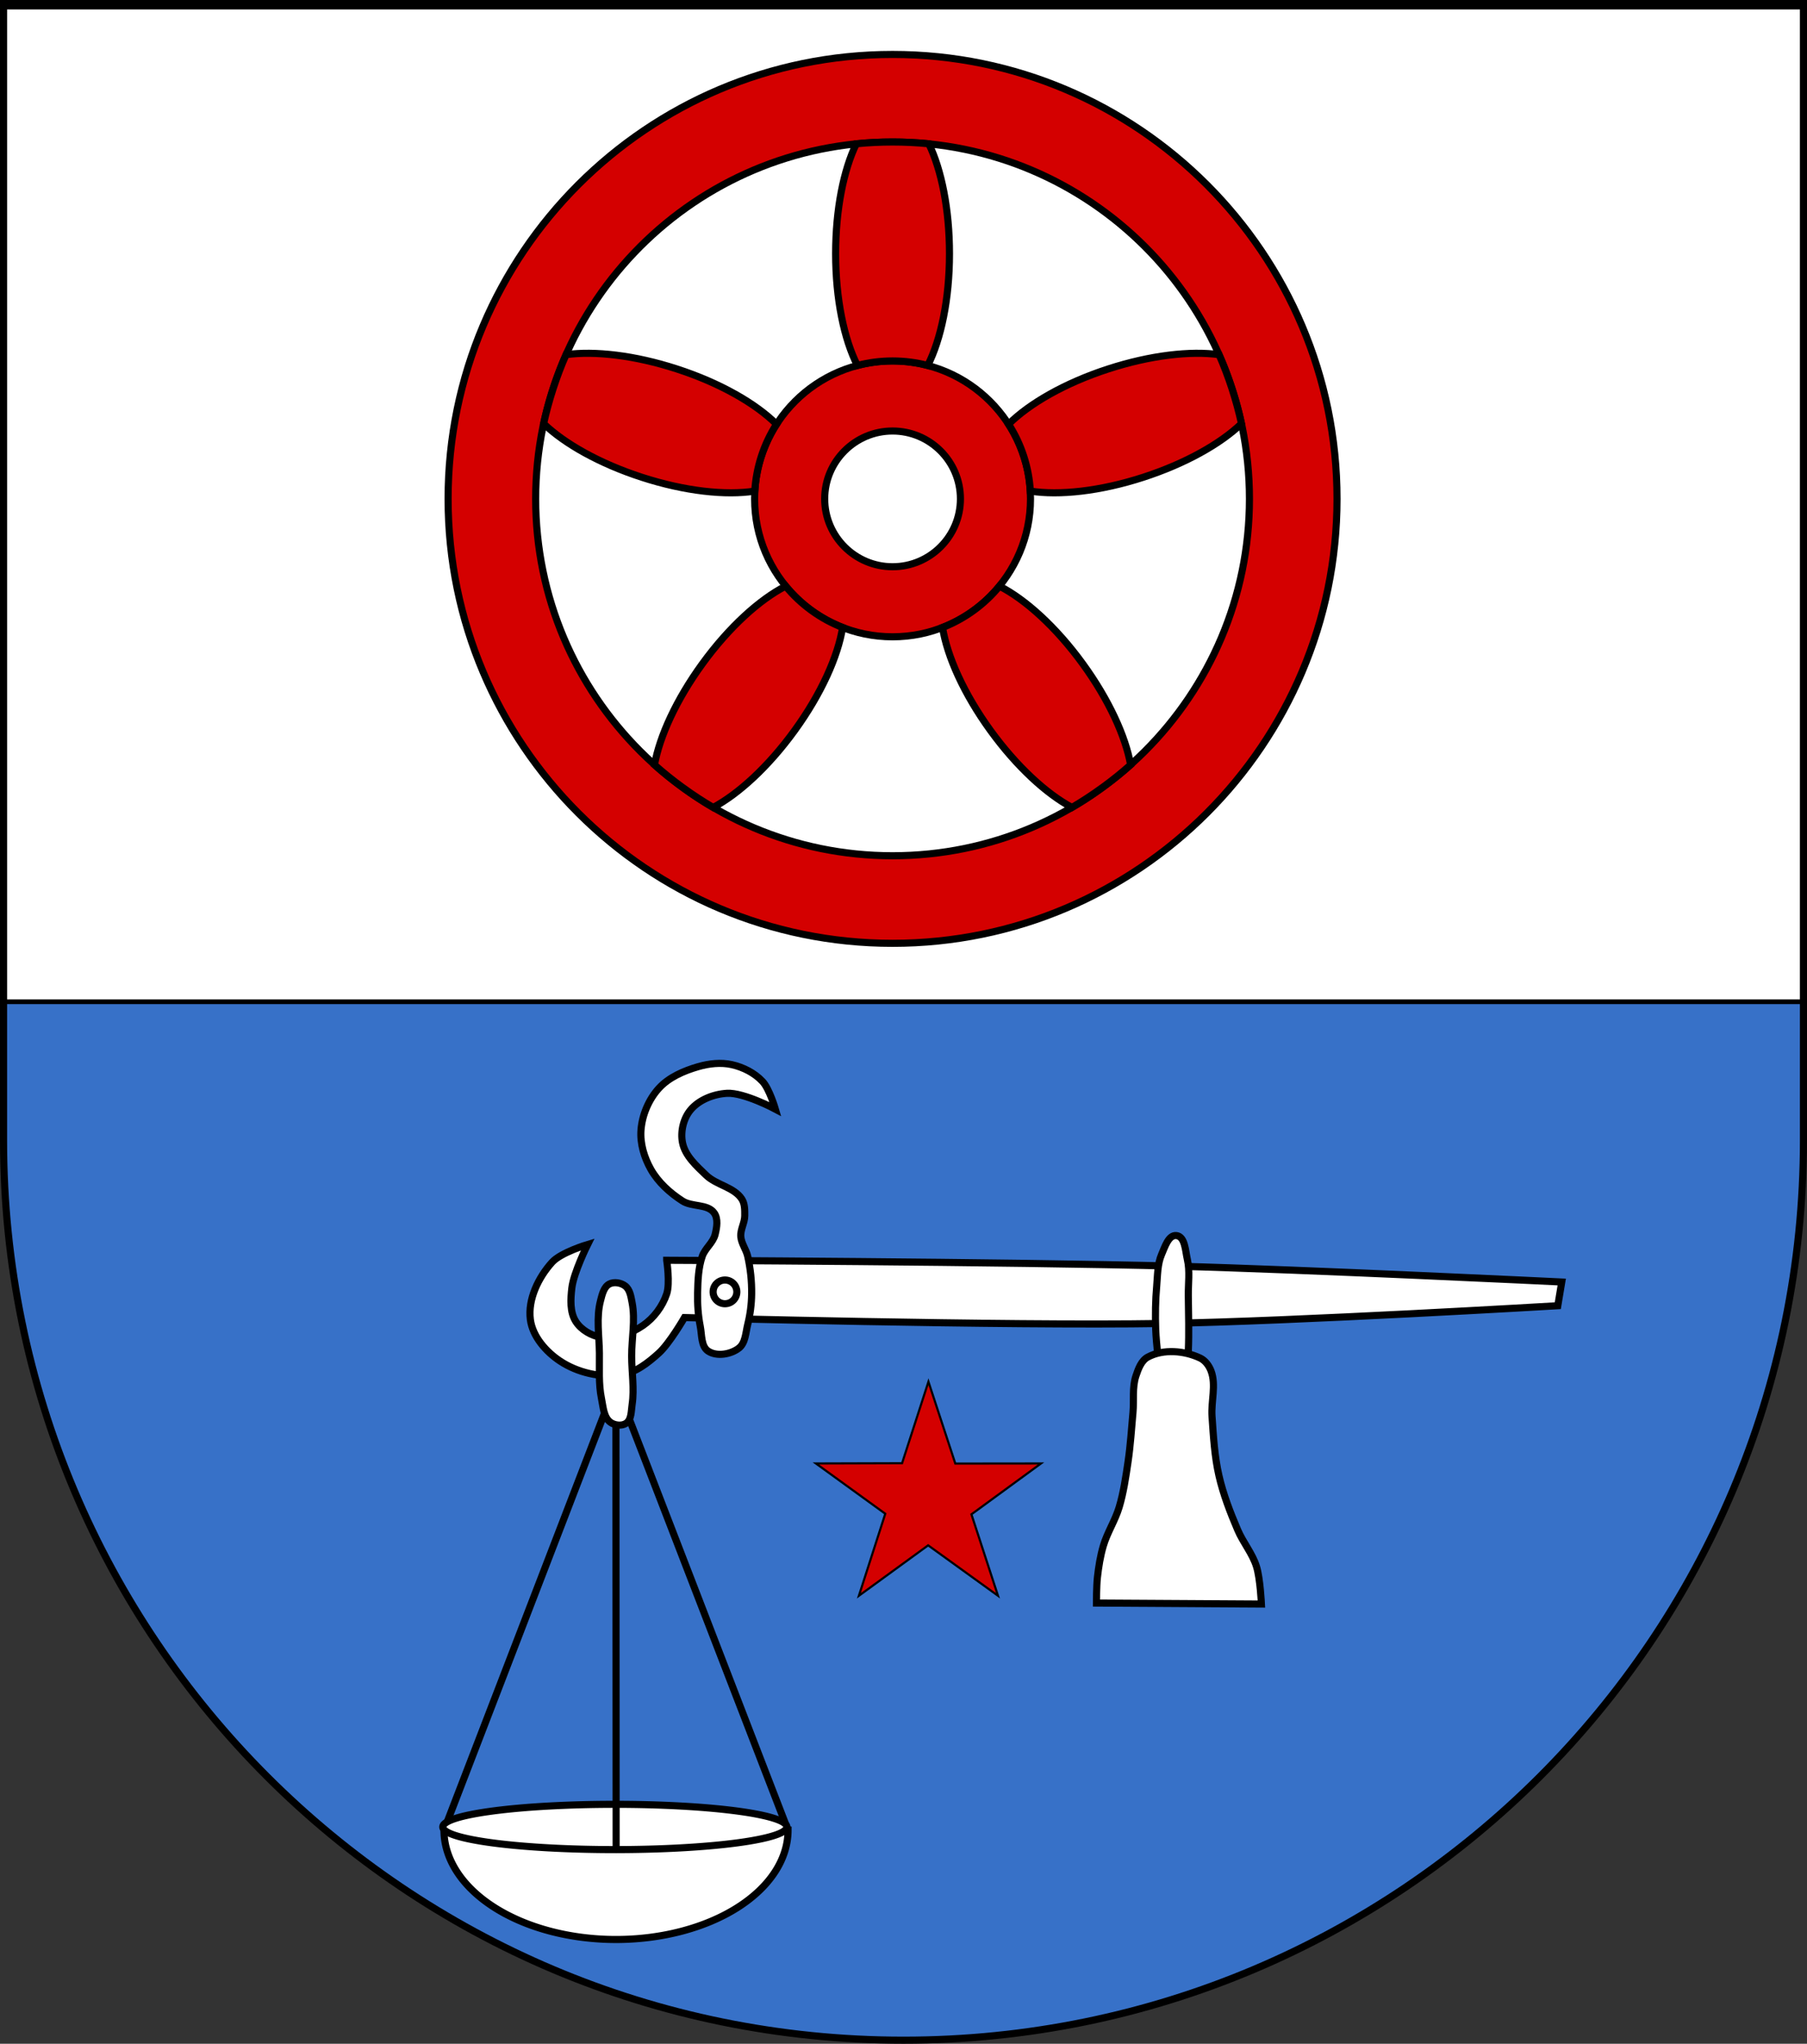 <?xml version="1.0" encoding="UTF-8" standalone="no"?>
<!-- Created with Inkscape (http://www.inkscape.org/) -->
<svg
   xmlns:ns="http://creativecommons.org/ns#"
   xmlns:dc="http://purl.org/dc/elements/1.1/"
   xmlns:cc="http://web.resource.org/cc/"
   xmlns:rdf="http://www.w3.org/1999/02/22-rdf-syntax-ns#"
   xmlns:svg="http://www.w3.org/2000/svg"
   xmlns="http://www.w3.org/2000/svg"
   xmlns:xlink="http://www.w3.org/1999/xlink"
   xmlns:sodipodi="http://sodipodi.sourceforge.net/DTD/sodipodi-0.dtd"
   xmlns:inkscape="http://www.inkscape.org/namespaces/inkscape"
   version="1.1"
   width="763"
   height="863"
   id="svg2"
   inkscape:version="0.45.1"
   sodipodi:docname="Wappen_Gernot_von_Quintian-Quandt.svg"
   sodipodi:version="0.32"
   inkscape:output_extension="org.inkscape.output.svg.inkscape"
   sodipodi:docbase="D:\Victor\Downloads\Wappen">
  <rect width="100%" height="100%" fill="#333333" stroke="none"/>
  <sodipodi:namedview
     pagecolor="#ffffff"
     bordercolor="#666666"
     borderopacity="1"
     objecttolerance="10"
     gridtolerance="10"
     guidetolerance="10"
     inkscape:pageopacity="0"
     inkscape:pageshadow="2"
     inkscape:window-width="1024"
     inkscape:window-height="746"
     id="namedview34"
     showgrid="true"
     inkscape:zoom="0.6373117"
     inkscape:cx="381.50003"
     inkscape:cy="431.5"
     inkscape:window-x="0"
     inkscape:window-y="0"
     inkscape:window-maximized="1"
     inkscape:current-layer="svg2">
    <inkscape:grid
       type="xygrid"
       id="grid3640" />
  </sodipodi:namedview>
  <defs
     id="defs4">
    <inkscape:perspective
       sodipodi:type="inkscape:persp3d"
       inkscape:vp_x="0 : 431.5 : 1"
       inkscape:vp_y="0 : 1000 : 0"
       inkscape:vp_z="763.00006 : 431.5 : 1"
       inkscape:persp3d-origin="381.50003 : 287.66667 : 1"
       id="perspective38" />
    <linearGradient
       x1="-773.245"
       y1="818.778"
       x2="-777.273"
       y2="1064.944"
       id="linearGradient4032"
       xlink:href="#linearGradient3820"
       gradientUnits="userSpaceOnUse"
       gradientTransform="matrix(1.465, 0, 0, 2.155, 26.473, -1487.36)" />
    <linearGradient
       x1="-773.245"
       y1="818.778"
       x2="-777.273"
       y2="1064.944"
       id="linearGradient4030"
       xlink:href="#linearGradient3820"
       gradientUnits="userSpaceOnUse"
       gradientTransform="matrix(1.465, 0, 0, 2.155, 215.009, -1105.32)" />
    <linearGradient
       id="linearGradient3820">
      <stop
         id="stop3822"
         style="stop-color: rgb(255, 204, 0); stop-opacity: 1;"
         offset="0" />
      <stop
         id="stop3824"
         style="stop-color: rgb(255, 204, 0); stop-opacity: 0;"
         offset="1" />
    </linearGradient>
  </defs>
  <path
     style="fill: rgb(55, 113, 200); fill-opacity: 1; stroke: rgb(0, 0, 0); stroke-width: 3; stroke-miterlimit: 4; stroke-opacity: 1; stroke-dasharray: none;"
     id="path2850"
     d="m 1.5,1.5 0,480 c 0,209.868 170.132,380 380,380 209.868,0 380,-170.132 380,-380 l 0,-480 L 1.5,1.5 z" />
  <rect
     style="fill: rgb(255, 255, 255); fill-opacity: 1; stroke: rgb(0, 0, 0); stroke-width: 1.999; stroke-miterlimit: 4; stroke-opacity: 1; stroke-dasharray: none;"
     id="rect2870"
     y="2.999"
     x="1.999"
     height="420.001"
     width="759.001" />
  <g
     id="rad"
     transform="matrix(-1.849, 0, 0, 1.849, 889.977, -372.7)"
     style="fill: rgb(212, 0, 0); stroke: rgb(0, 0, 0); stroke-width: 1.622; stroke-miterlimit: 4; stroke-opacity: 1; stroke-dasharray: none;">
    <path
       style="fill: rgb(212, 0, 0); fill-opacity: 1; fill-rule: nonzero; stroke: rgb(0, 0, 0); stroke-width: 1.622; stroke-linecap: round; stroke-linejoin: miter; stroke-miterlimit: 4; stroke-opacity: 1; stroke-dasharray: none; stroke-dashoffset: 0pt; marker: none; visibility: visible; display: inline; overflow: visible;"
       id="radreifen"
       d="M 277.5,214 C 221.472,214 176,259.472 176,315.5 176,371.528 221.472,417 277.5,417 333.528,417 379,371.528 379,315.5 379,259.472 333.528,214 277.5,214 z m 0,20 c 44.988,-1e-5 81.5,36.512 81.5,81.5 10e-6,44.988 -36.512,81.5 -81.5,81.5 -44.988,0 -81.5,-36.512 -81.5,-81.5 0,-44.988 36.512,-81.5 81.5,-81.5 z" />
    <path
       style="fill: rgb(212, 0, 0); fill-opacity: 1; fill-rule: nonzero; stroke: rgb(0, 0, 0); stroke-width: 1.622; stroke-linecap: round; stroke-linejoin: miter; stroke-miterlimit: 4; stroke-opacity: 1; stroke-dasharray: none; stroke-dashoffset: 0pt; marker: none; visibility: visible; display: inline; overflow: visible;"
       id="nabe"
       d="m 277.5,284 c -17.388,0 -31.5,14.112 -31.5,31.5 0,17.388 14.112,31.5 31.5,31.5 17.388,0 31.5,-14.112 31.5,-31.5 0,-17.388 -14.112,-31.5 -31.5,-31.5 z m 0,16 c 8.556,0 15.5,6.944 15.5,15.5 0,8.556 -6.944,15.5 -15.5,15.5 -8.556,0 -15.5,-6.944 -15.5,-15.5 0,-8.556 6.944,-15.5 15.5,-15.5 z" />
    <path
       style="fill: rgb(212, 0, 0); fill-opacity: 1; fill-rule: nonzero; stroke: rgb(0, 0, 0); stroke-width: 1.622; stroke-linecap: round; stroke-linejoin: miter; stroke-miterlimit: 4; stroke-opacity: 1; stroke-dasharray: none; stroke-dashoffset: 0pt; marker: none; visibility: visible; display: inline; overflow: visible;"
       id="speiche0"
       d="m 277.5,234 c -2.791,0 -5.563,0.132 -8.281,0.406 C 266.332,240.358 264.5,249.372 264.5,259.5 c 0,10.395 1.949,19.59 4.969,25.531 C 272.031,284.358 274.728,284 277.5,284 c 2.772,0 5.469,0.358 8.031,1.031 C 288.551,279.09 290.5,269.895 290.5,259.5 c 0,-10.128 -1.832,-19.142 -4.719,-25.094 C 283.063,234.132 280.291,234 277.5,234 z" />
    <path
       style="fill: rgb(212, 0, 0); fill-opacity: 1; fill-rule: nonzero; stroke: rgb(0, 0, 0); stroke-width: 1.622; stroke-linecap: round; stroke-linejoin: miter; stroke-miterlimit: 4; stroke-opacity: 1; stroke-dasharray: none; stroke-dashoffset: 0pt; marker: none; visibility: visible; display: inline; overflow: visible;"
       id="speiche1"
       d="m 355.011,290.315 c -0.862,-2.654 -1.844,-5.25 -2.945,-7.75 -6.552,-0.907 -15.692,0.137 -25.324,3.267 -9.886,3.212 -18.029,7.908 -22.746,12.615 1.432,2.228 2.606,4.683 3.463,7.319 0.857,2.637 1.35,5.312 1.501,7.957 6.583,1.036 15.931,0.048 25.817,-3.164 9.632,-3.13 17.639,-7.657 22.407,-12.242 -0.579,-2.67 -1.31,-5.347 -2.173,-8.001 z" />
    <path
       style="fill: rgb(212, 0, 0); fill-opacity: 1; fill-rule: nonzero; stroke: rgb(0, 0, 0); stroke-width: 1.622; stroke-linecap: round; stroke-linejoin: miter; stroke-miterlimit: 4; stroke-opacity: 1; stroke-dasharray: none; stroke-dashoffset: 0pt; marker: none; visibility: visible; display: inline; overflow: visible;"
       id="speiche2"
       d="m 325.404,381.435 c 2.258,-1.64 4.423,-3.376 6.461,-5.196 -1.163,-6.512 -4.979,-14.881 -10.932,-23.075 -6.11,-8.409 -13.092,-14.703 -19.027,-17.735 -1.677,2.051 -3.648,3.925 -5.891,5.555 -2.243,1.63 -4.635,2.925 -7.104,3.886 1.049,6.581 4.877,15.166 10.987,23.576 5.953,8.194 12.733,14.41 18.567,17.528 2.361,-1.376 4.681,-2.899 6.938,-4.539 z" />
    <path
       style="fill: rgb(212, 0, 0); fill-opacity: 1; fill-rule: nonzero; stroke: rgb(0, 0, 0); stroke-width: 1.622; stroke-linecap: round; stroke-linejoin: miter; stroke-miterlimit: 4; stroke-opacity: 1; stroke-dasharray: none; stroke-dashoffset: 0pt; marker: none; visibility: visible; display: inline; overflow: visible;"
       id="speiche3"
       d="m 229.596,381.435 c 2.258,1.64 4.578,3.163 6.938,4.539 5.834,-3.118 12.614,-9.334 18.567,-17.528 6.11,-8.409 9.938,-16.995 10.987,-23.576 -2.469,-0.961 -4.861,-2.257 -7.104,-3.886 -2.243,-1.63 -4.215,-3.504 -5.891,-5.555 -5.935,3.032 -12.917,9.325 -19.027,17.735 -5.953,8.194 -9.77,16.563 -10.932,23.075 2.038,1.82 4.203,3.556 6.461,5.196 z" />
    <path
       style="fill: rgb(212, 0, 0); fill-opacity: 1; fill-rule: nonzero; stroke: rgb(0, 0, 0); stroke-width: 1.622; stroke-linecap: round; stroke-linejoin: miter; stroke-miterlimit: 4; stroke-opacity: 1; stroke-dasharray: none; stroke-dashoffset: 0pt; marker: none; visibility: visible; display: inline; overflow: visible;"
       id="speiche4"
       d="m 199.989,290.315 c -0.862,2.654 -1.593,5.331 -2.173,8.001 4.768,4.585 12.775,9.113 22.407,12.242 9.886,3.212 19.234,4.2 25.817,3.164 0.151,-2.645 0.644,-5.32 1.501,-7.957 0.857,-2.637 2.03,-5.091 3.463,-7.319 -4.717,-4.708 -12.86,-9.403 -22.746,-12.615 -9.632,-3.13 -18.771,-4.173 -25.324,-3.267 -1.101,2.501 -2.083,5.096 -2.945,7.75 z" />
  </g>
  <g
     style="fill: rgb(255, 255, 255); stroke: rgb(0, 0, 0); stroke-width: 3; stroke-miterlimit: 4; stroke-opacity: 1; stroke-dasharray: none;"
     id="g3716"
     transform="translate(-53.644, -192.036)">
    <g
       style="stroke-width: 5.141; stroke-miterlimit: 4; stroke-dasharray: none;"
       id="g3729"
       transform="matrix(0.584, 0, 0, 0.584, 1417.93, 516.859)">
      <path
         style="fill: rgb(255, 255, 255); stroke: rgb(0, 0, 0); stroke-width: 5.141; stroke-linecap: butt; stroke-linejoin: miter; stroke-miterlimit: 4; stroke-opacity: 1; stroke-dasharray: none;"
         id="path2912"
         transform="translate(1.644, 192.036)"
         d="m -1855.714,163 c 0,0 245.749,1.053 368.571,4.286 92.903,2.445 278.572,11.429 278.572,11.429 l -2.857,17.143 c 0,0 -190.393,11.305 -285.714,12.857 -115.232,1.877 -345.714,-4.286 -345.714,-4.286 0,0 -10.728,18.624 -18.572,25.714 -7.755,7.011 -16.808,14.138 -27.143,15.714 -14.96,2.282 -31.68,-1.627 -44.286,-10 -10.237,-6.799 -19.849,-17.813 -21.429,-30 -1.898,-14.647 5.812,-30.471 15.714,-41.429 6.425,-7.11 25.714,-12.857 25.714,-12.857 0,0 -10.14,20.356 -11.429,31.429 -0.942,8.096 -1.529,17.415 2.857,24.286 3.911,6.127 11.37,10.438 18.572,11.429 10.303,1.417 21.433,-2.675 30,-8.571 7.845,-5.4 14.131,-13.822 17.143,-22.857 2.56,-7.68 0,-24.286 0,-24.286 z" />
      <path
         style="fill: rgb(255, 255, 255); stroke: rgb(0, 0, 0); stroke-width: 5.141; stroke-linecap: butt; stroke-linejoin: miter; stroke-miterlimit: 4; stroke-opacity: 1; stroke-dasharray: none;"
         id="path2914"
         transform="translate(1.644, 192.036)"
         d="m -1803.571,226.571 c -5.884,4.513 -15.95,6.221 -22.143,2.143 -5.22,-3.437 -4.505,-11.725 -5.714,-17.857 -1.571,-7.967 -2.128,-16.166 -1.937,-24.285 0.209,-8.879 0.487,-18.028 3.366,-26.43 1.973,-5.756 7.815,-9.81 9.286,-15.714 1.268,-5.088 2.37,-11.473 -0.714,-15.714 -4.786,-6.581 -16.016,-4.166 -22.857,-8.571 -9.059,-5.833 -17.548,-13.481 -22.857,-22.857 -4.837,-8.543 -7.927,-18.786 -7.143,-28.571 0.869,-10.845 5.55,-21.94 12.857,-30 7.3,-8.053 18.128,-12.702 28.571,-15.714 7.792,-2.247 16.375,-3.21 24.286,-1.429 8.212,1.849 16.393,5.995 22.143,12.143 5.021,5.368 9.286,20 9.286,20 0,0 -22.747,-12.134 -35,-11.429 -9.679,0.558 -20.265,4.659 -26.428,12.143 -5.14,6.241 -7.285,15.641 -5.714,23.571 1.887,9.53 10.134,16.843 17.143,23.571 7.431,7.134 20.08,8.519 25.714,17.143 2.248,3.441 2.171,8.033 2.143,12.143 -0.035,5.09 -3.235,9.924 -2.857,15 0.374,5.031 3.895,9.363 5,14.286 1.992,8.877 2.964,18.046 2.857,27.143 -0.087,7.442 -1.062,14.92 -2.857,22.143 -1.472,5.923 -1.586,13.429 -6.429,17.143 z" />
      <path
         style="fill: rgb(255, 255, 255); fill-opacity: 1; fill-rule: nonzero; stroke: rgb(0, 0, 0); stroke-width: 5.141; stroke-miterlimit: 4; stroke-opacity: 1; stroke-dasharray: none;"
         id="path2916"
         transform="translate(1.644, 192.036)"
         d="m -1805,185.857 a 8.571,8.571 0 1 1 -17.143,0 8.571,8.571 0 1 1 17.143,0 z" />
      <path
         style="fill: rgb(255, 255, 255); stroke: rgb(0, 0, 0); stroke-width: 5.141; stroke-linecap: butt; stroke-linejoin: miter; stroke-miterlimit: 4; stroke-opacity: 1; stroke-dasharray: none;"
         id="path3690"
         transform="translate(1.644, 192.036)"
         d="m -1480,245.143 c 0,0 -19.286,-1.429 -19.286,-1.429 0,0 -2.497,-20.438 -2.857,-30.714 -0.367,-10.472 -0.216,-20.991 0.714,-31.429 0.684,-7.681 0.486,-15.79 3.571,-22.857 2.306,-5.282 4.992,-14.257 10.714,-13.571 6.241,0.748 6.434,11.02 7.857,17.143 1.995,8.584 0.595,17.617 0.714,26.429 0.18,13.332 0.578,26.679 0,40 -0.238,5.492 -1.429,16.429 -1.429,16.429 z" />
      <path
         style="fill: rgb(255, 255, 255); stroke: rgb(0, 0, 0); stroke-width: 5.141; stroke-linecap: butt; stroke-linejoin: miter; stroke-miterlimit: 4; stroke-opacity: 1; stroke-dasharray: none;"
         id="path3692"
         transform="translate(1.644, 192.036)"
         d="m -1507.857,233 c 11.111,-5.988 26.458,-4.704 37.857,0.714 3.662,1.741 6.421,5.494 7.857,9.286 3.88,10.245 -0.04,21.928 0.714,32.857 0.991,14.348 1.8,28.835 5,42.857 3.083,13.507 8.132,26.544 13.572,39.286 3.889,9.108 10.62,16.975 13.571,26.429 2.72,8.711 3.571,27.143 3.571,27.143 L -1545,410.857 c 0,0 0.023,-12.415 0.714,-18.571 0.866,-7.703 2.089,-15.423 4.286,-22.857 2.844,-9.625 8.546,-18.243 11.429,-27.857 3.205,-10.69 4.8,-21.817 6.429,-32.857 1.746,-11.836 2.493,-23.799 3.571,-35.714 0.797,-8.802 -0.655,-18.045 2.143,-26.429 1.694,-5.075 3.861,-11.033 8.572,-13.571 z" />
      <path
         style="fill: rgb(255, 255, 255); fill-opacity: 1; fill-rule: nonzero; stroke: rgb(0, 0, 0); stroke-width: 5.141; stroke-linecap: square; stroke-linejoin: miter; stroke-miterlimit: 4; stroke-opacity: 1; stroke-dasharray: none; stroke-dashoffset: 0pt; marker: none; visibility: visible; display: inline; overflow: visible;"
         id="path3832"
         d="m -1766.319,767.076 a 124.393,79.163 0 1 1 -248.786,-0.164 l 124.393,0.164 z" />
      <path
         style="fill: rgb(255, 255, 255); fill-rule: evenodd; stroke: rgb(0, 0, 0); stroke-width: 5.141; stroke-linecap: round; stroke-linejoin: miter; stroke-miterlimit: 4; stroke-opacity: 1; stroke-dasharray: none; display: inline;"
         id="path3834"
         d="m -1890.762,444.162 -124.079,322.315" />
      <path
         style="fill: rgb(255, 255, 255); fill-opacity: 1; fill-rule: evenodd; stroke: rgb(0, 0, 0); stroke-width: 5.141; stroke-linecap: round; stroke-linejoin: miter; stroke-miterlimit: 4; stroke-opacity: 1; stroke-dasharray: none; display: inline;"
         id="path3836"
         d="m -1891.111,443.903 124.571,322.805" />
      <path
         style="fill: rgb(255, 255, 255); fill-opacity: 1; stroke: rgb(0, 0, 0); stroke-width: 5.141; stroke-linecap: round; stroke-linejoin: round; stroke-miterlimit: 4; stroke-opacity: 1; stroke-dasharray: none;"
         id="path2921"
         d="m -1767.169,764.784 a 124.393,16.373 0 0 1 -248.787,0 124.393,16.373 0 1 1 248.787,0 z" />
      <path
         style="fill: rgb(255, 255, 255); fill-rule: evenodd; stroke: rgb(0, 0, 0); stroke-width: 5.141; stroke-linecap: round; stroke-linejoin: miter; stroke-miterlimit: 4; stroke-opacity: 1; stroke-dasharray: none;"
         id="path3838"
         d="m -1890.777,445.251 0.159,335.603" />
      <path
         style="fill: rgb(255, 255, 255); stroke: rgb(0, 0, 0); stroke-width: 5.141; stroke-linecap: butt; stroke-linejoin: miter; stroke-miterlimit: 4; stroke-opacity: 1; stroke-dasharray: none;"
         id="path3714"
         transform="translate(1.644, 192.036)"
         d="m -1903.571,192.286 c 1.15,-4.433 2.366,-10.029 6.428,-12.143 3.406,-1.772 8.378,-0.902 11.429,1.429 3.479,2.657 4.17,7.845 5,12.143 2.438,12.62 -0.348,25.706 -0.342,38.559 0.01,11.671 2.063,23.468 0.342,35.012 -0.7,4.692 -0.374,10.888 -4.286,13.571 -3.148,2.159 -8.361,1.557 -11.429,-0.714 -4.905,-3.631 -5.203,-11.164 -6.428,-17.143 -2.202,-10.74 -1.365,-21.894 -1.502,-32.857 -0.157,-12.621 -2.382,-25.64 0.788,-37.857 z" />
    </g>
  </g>
  <path
     id="path3119"
     style="fill:#d40000;fill-opacity:1;stroke:#000000;stroke-width:0.9;stroke-miterlimit:4;stroke-dasharray:none;stroke-dashoffset:0;stroke-opacity:1"
     d="M 392.033,583.45 L 403.379,618.015 L 439.55,617.973 L 410.183,639.445 L 421.4,673.832 L 391.904,652.538 L 362.666,673.832 L 373.804,639.2 L 344.517,617.973 L 380.896,617.863 L 392.033,583.45 L 392.033,583.45 z " />
</svg>
